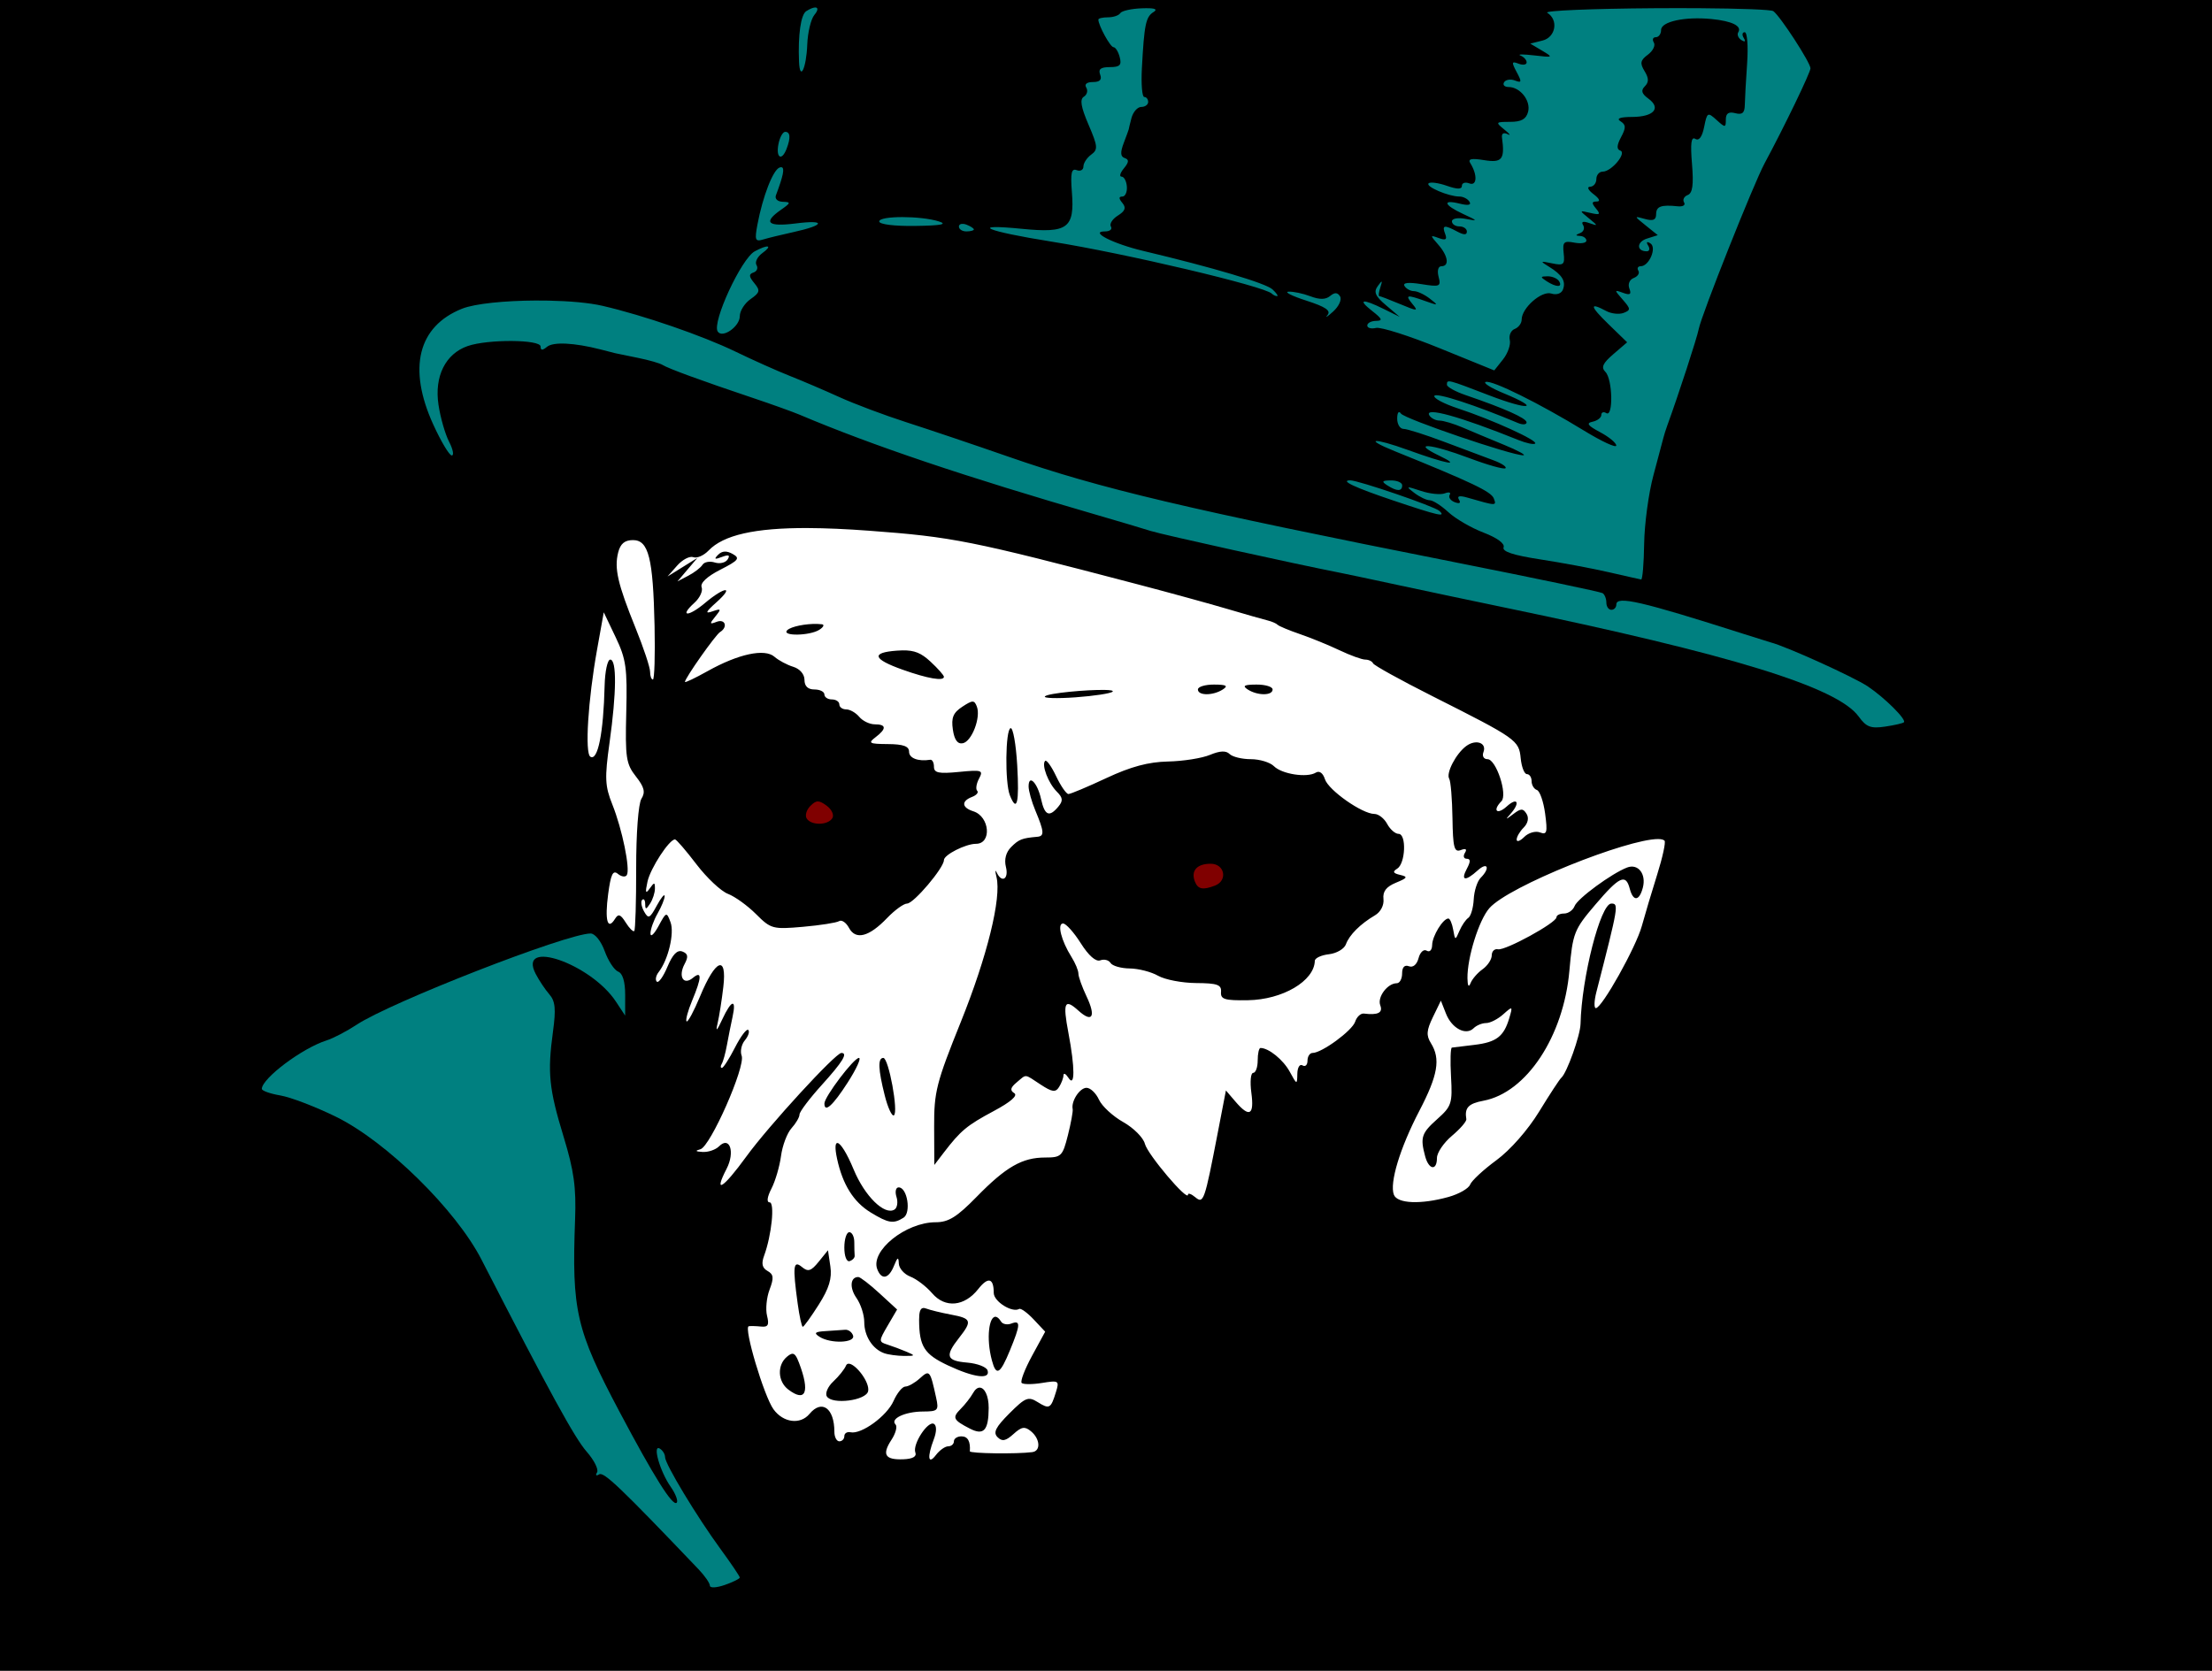 <?xml version="1.0" encoding="UTF-8"?>
<svg width="125.35mm" height="94.706mm" version="1.1" viewBox="0 0 444.16 335.57" xmlns="http://www.w3.org/2000/svg">
<g transform="translate(-151.32 -500.32)">
<rect x="151.32" y="500.32" width="444.16" height="335.57" fill-rule="evenodd"/>
<path d="m314.95 501.82c-0.391 0.025-0.992 0.262-1.74 0.738-1.09 0.695-1.674 4.783-1.449 10.15 0.169 4.036 1.469 1.343 1.65-3.418 0.093-2.45 0.737-5.14 1.432-5.977 0.822-0.991 0.759-1.536 0.107-1.494zm177.55 0.145c-2.777-0.019-5.797-0.019-8.932 2e-3 -12.537 0.084-22.243 0.492-21.57 0.908 2.303 1.423 1.718 4.916-0.936 5.582l-2.471 0.619 2.385 1.418c2.285 1.357 2.218 1.397-1.613 0.949-2.2-0.257-3.438-0.247-2.75 0.023 0.688 0.27 1.25 0.89 1.25 1.377 0 0.487-0.728 0.607-1.617 0.266-1.402-0.538-1.452-0.317-0.383 1.682 1.063 1.987 1.015 2.22-0.352 1.695-0.871-0.334-1.851-0.176-2.176 0.35-0.325 0.526 0.078 0.955 0.896 0.955 2.331 0 4.505 2.761 3.924 4.982-0.385 1.472-1.359 2.018-3.602 2.018-2.953 0-2.997 0.062-1.133 1.574 1.068 0.866 1.347 1.271 0.623 0.9-0.796-0.408-1.243-0.141-1.131 0.676 0.602 4.388 0.023 5.125-3.574 4.541-2.58-0.419-3.324-0.253-2.779 0.619 1.462 2.342 1.344 4.643-0.209 4.047-0.819-0.314-1.488-0.096-1.488 0.484 0 0.738-0.918 0.736-3.053-0.01-1.678-0.585-3.316-0.8-3.639-0.477-0.65 0.65 4.024 2.644 6.197 2.644 0.757 0 1.664 0.467 2.018 1.039 0.417 0.674-0.266 0.813-1.941 0.393-3.603-0.904-3.225 0.264 0.668 2.07 3.018 1.4 3.053 1.471 0.5 0.984-1.544-0.294-2.75-0.078-2.75 0.494 0 0.56 0.675 1.02 1.5 1.02s1.5 0.466 1.5 1.035c0 0.714-0.602 0.714-1.935 0-2.618-1.401-3.106-1.307-2.422 0.475 0.436 1.135 0.117 1.343-1.281 0.832-1.78-0.651-1.785-0.595-0.111 1.316 1.988 2.269 2.289 4.342 0.633 4.342-0.645 0-0.882 0.894-0.562 2.117 0.515 1.968 0.27 2.072-3.457 1.477-2.63-0.421-3.794-0.288-3.379 0.383 0.348 0.563 1.195 1.023 1.883 1.023s2.124 0.678 3.191 1.506c1.811 1.405 1.751 1.438-0.875 0.5-3.799-1.357-4.153-1.278-2.602 0.592 1.216 1.465 1.007 1.465-2.5 0-2.105-0.879-3.983-1.598-4.174-1.598-0.191 0-0.093-0.787 0.217-1.75 0.476-1.48 0.395-1.519-0.527-0.25-0.855 1.176-0.496 2.002 1.656 3.83l2.746 2.332-3.201-1.582c-4.329-2.139-5.335-1.955-2.299 0.42 2.026 1.585 2.168 1.958 0.75 1.977-0.963 0.012-1.75 0.431-1.75 0.93s0.787 0.717 1.75 0.486c0.963-0.231 6.7 1.595 12.75 4.057l11 4.475 1.756-2.211c0.967-1.217 1.58-2.971 1.361-3.898s0.228-1.926 0.992-2.219c0.764-0.293 1.391-1.138 1.391-1.877 0-2.331 4.009-5.851 5.959-5.232 1.048 0.333 2.024 1e-3 2.33-0.797 0.64-1.669-0.149-2.967-2.789-4.588-1.851-1.136-1.807-1.188 0.609-0.682 2.329 0.488 2.581 0.268 2.328-2.039-0.247-2.25 0.03-2.524 2.139-2.121 1.333 0.255 2.424 0.076 2.424-0.398 0-0.474-0.562-0.898-1.25-0.941-0.993-0.063-0.992-0.181 6e-3 -0.584 0.691-0.279 0.955-0.995 0.586-1.592-0.438-0.709-0.01-0.852 1.242-0.412 1.802 0.633 1.797 0.577-0.086-0.955-1.971-1.604-1.966-1.621 0.309-1.082 1.907 0.452 2.102 0.3 1.127-0.875-0.918-1.106-0.887-1.42 0.135-1.42 0.8 0 0.553-0.575-0.629-1.469-1.093-0.827-1.395-1.482-0.691-1.5 0.688-0.017 1.25-0.706 1.25-1.531s0.577-1.5 1.279-1.5c1.766 0 4.899-3.775 3.516-4.236-0.747-0.249-0.696-1.079 0.166-2.689 1.014-1.894 0.993-2.49-0.107-3.188-0.895-0.567-0.104-0.861 2.338-0.871 4.336-0.018 5.883-1.758 3.266-3.672-1.369-1.001-1.557-1.644-0.725-2.477s0.82-1.625-0.053-3.057c-0.97-1.59-0.85-2.175 0.672-3.305 1.018-0.755 1.552-1.853 1.189-2.439-0.362-0.587-0.182-1.066 0.4-1.066 0.582 0 1.059-0.655 1.059-1.455 0-1.682 4.748-2.716 10.102-2.197 4.125 0.399 6.17 1.405 5.398 2.652-0.293 0.474-0.01 1.186 0.639 1.584 0.731 0.452 0.903 0.291 0.457-0.43-0.392-0.635-0.302-1.154 0.199-1.154 0.501 0 0.718 2.812 0.48 6.25s-0.448 7.207-0.467 8.377c-0.026 1.585-0.516 2-1.922 1.633-1.324-0.346-1.887 0.033-1.887 1.277 0 1.667-0.11 1.672-1.867 0.082-1.781-1.612-1.897-1.547-2.488 1.41-0.397 1.984-1.034 2.846-1.768 2.393-0.832-0.514-1.017 0.869-0.672 5.027 0.349 4.206 0.119 5.873-0.859 6.248-0.734 0.282-1.062 0.951-0.73 1.488 0.332 0.537-0.233 0.887-1.256 0.779-3.359-0.355-4.359 0.012-4.359 1.602 0 1.145-0.606 1.398-2.25 0.938-2.221-0.622-2.22-0.605 0.166 1.312l2.418 1.943-2.182 0.691c-2.089 0.663-2.113 2.549-0.033 2.549 0.55 0 0.678-0.519 0.285-1.154-0.443-0.716-0.275-0.883 0.443-0.439 1.346 0.832-0.243 4.594-1.941 4.594-0.563 0-0.775 0.402-0.471 0.895s-0.111 1.151-0.924 1.463c-0.845 0.324-1.223 1.229-0.883 2.115 0.451 1.176 0.145 1.386-1.268 0.869-1.794-0.656-1.797-0.607-0.068 1.365 1.621 1.85 1.639 2.105 0.178 2.666-0.889 0.341-2.453 0.171-3.477-0.377-3.459-1.851-3.318-1.014 0.445 2.641l3.746 3.639-2.772 2.383c-2.13 1.83-2.5 2.657-1.594 3.562 1.446 1.446 1.613 9.165 0.18 8.279-0.55-0.34-1-0.175-1 0.367 0 0.542-0.787 1.154-1.75 1.359-1.342 0.286-0.991 0.777 1.5 2.1 1.788 0.949 3.25 2.158 3.25 2.688s-2.908-0.817-6.465-2.994c-8.937-5.47-18.491-10.201-19.75-9.781-0.578 0.193 1.034 1.209 3.582 2.26 7.714 3.181 5.185 3.539-2.93 0.414-8.388-3.23-8.438-3.242-8.438-2.113 0 0.44 1.688 1.375 3.75 2.08 7.833 2.678 12.242 4.65 12.246 5.477 2e-3 0.471-0.784 0.526-1.746 0.121-8.478-3.569-16.345-6.132-16.76-5.461-0.278 0.449 1.86 1.596 4.752 2.547 6.845 2.251 16.076 6.453 15.482 7.047-0.256 0.256-1.762-0.058-3.346-0.697-11.757-4.745-19.015-6.753-17.902-4.953 0.354 0.572 1.275 1.041 2.049 1.041s2.885 0.635 4.691 1.412c1.806 0.777 5.533 2.337 8.283 3.467s4.475 2.07 3.832 2.088c-2.24 0.062-23.837-7.307-24.566-8.383-0.426-0.628-0.741-0.209-0.75 0.998-8e-3 1.146 0.566 2.084 1.277 2.084 0.711 0 4.423 1.182 8.25 2.627 3.827 1.445 8.257 3.108 9.846 3.695 1.589 0.587 2.658 1.297 2.377 1.578-0.281 0.281-3.545-0.631-7.256-2.027-7.863-2.96-11.834-3.27-6.01-0.469 4.64 2.231 1.448 1.645-6.287-1.156-6.992-2.532-9.09-2.363-2.713 0.219 15.457 6.256 19.388 8.129 19.91 9.49 0.59 1.537 0.553 1.535-5.285-0.152-1.606-0.464-2.155-0.331-1.697 0.41 0.424 0.686 0.099 0.873-0.869 0.502-0.85-0.326-1.3-0.991-1-1.477 0.3-0.486-0.147-0.618-0.994-0.293s-3.006 0.101-4.801-0.498c-2.983-0.995-3.097-0.961-1.322 0.398 1.068 0.818 2.464 1.486 3.103 1.486 0.64 0 2.326 1.076 3.746 2.393 1.42 1.316 4.602 3.164 7.072 4.107 2.696 1.03 4.303 2.207 4.019 2.945-0.327 0.852 1.92 1.596 7.322 2.426 4.287 0.658 10.495 1.82 13.795 2.58 3.3 0.76 6.225 1.416 6.5 1.461 0.275 0.045 0.547-3.179 0.605-7.164 0.058-3.986 0.895-10.174 1.859-13.748 0.965-3.575 1.862-6.95 1.994-7.5 0.132-0.55 0.487-1.675 0.787-2.5 2.261-6.207 5.998-17.678 6.322-19.4 0.518-2.755 11.023-29.189 13.223-33.271 3.92-7.277 9.211-18.235 9.211-19.078 0-1.147-6.077-10.499-7.465-11.488-0.428-0.305-6.567-0.53-14.898-0.588zm-110.33 0.012c-0.419-0.019-0.95-0.015-1.596 8e-3 -2.086 0.075-4.024 0.511-4.309 0.971-0.284 0.46-1.391 0.838-2.459 0.838-1.068 1e-5 -1.94 0.204-1.94 0.453 0 1.168 2.402 5.547 3.043 5.547 0.398 0 0.958 0.9 1.246 2 0.421 1.608 0.031 2-1.99 2-1.823 0-2.355 0.412-1.938 1.5 0.395 1.029-0.062 1.5-1.453 1.5-1.233 0-1.758 0.435-1.34 1.111 0.378 0.612 0.162 1.436-0.479 1.832-0.848 0.524-0.594 2.048 0.932 5.607 1.878 4.381 1.934 5.008 0.537 6.029-0.857 0.627-1.559 1.701-1.559 2.387s-0.61 1.014-1.353 0.729c-1.053-0.404-1.265 0.572-0.961 4.426 0.57 7.227-0.832 8.264-9.963 7.365-10.921-1.075-7.408 0.448 5.949 2.578 14.724 2.348 42.674 8.95 44.152 10.428 0.279 0.279 0.755 0.508 1.057 0.508 0.301 0-0.113-0.611-0.918-1.357-1.336-1.238-11.912-4.387-25.963-7.729-6.055-1.44-10.899-3.914-7.664-3.914 0.98 0 1.512-0.437 1.184-0.969s0.297-1.524 1.391-2.207c1.478-0.923 1.713-1.573 0.916-2.533-0.749-0.903-0.753-1.291-0.012-1.291 0.583 0 0.993-0.9 0.91-2s-0.56-2-1.061-2-0.292-0.75 0.463-1.664c1.026-1.243 1.069-1.764 0.172-2.066-0.88-0.296-0.928-1.117-0.18-3.086 0.561-1.476 1.002-2.684 0.979-2.684s0.223-1.012 0.547-2.25c0.324-1.238 1.21-2.25 1.971-2.25s1.385-0.45 1.385-1c0-0.55-0.354-1-0.785-1-0.431 0-0.645-2.587-0.477-5.75 0.47-8.807 0.786-10.337 2.332-11.303 0.731-0.456 0.489-0.706-0.768-0.764zm-73.188 24.816c-0.486 0-1.099 1.125-1.361 2.5-0.526 2.754 0.676 3.427 1.639 0.918 0.852-2.221 0.754-3.418-0.277-3.418zm-0.752 7.111c-0.101-0.013-0.221 7e-3 -0.363 0.055-1.311 0.437-3.396 5.798-4.459 11.463-0.584 3.111-0.443 3.477 1.147 2.994 0.996-0.302 3.758-0.976 6.139-1.498 6.279-1.376 6.558-2.509 0.424-1.727-5.651 0.721-6.645-0.182-3-2.725 2.003-1.397 2.046-1.574 0.393-1.621-1.057-0.03-1.654-0.592-1.387-1.303 1.479-3.935 1.812-5.551 1.107-5.639zm24.27 10.014c-2.544 0-4.633 0.291-4.633 0.875 0 0.584 3.017 0.959 7.25 0.9 5.155-0.071 6.528-0.331 4.75-0.9-1.822-0.584-4.823-0.875-7.367-0.875zm12.283 1.365c-0.538-0.059-0.916 0.141-0.916 0.541 0 0.533 0.675 0.969 1.5 0.969s1.5-0.178 1.5-0.395c0-0.216-0.675-0.65-1.5-0.967-0.206-0.079-0.405-0.129-0.584-0.148zm-39.324 4.549c-0.313-0.073-1.232 0.233-2.582 0.955-2.687 1.438-8.609 14.228-7.453 16.098 0.912 1.476 4.443-0.963 4.443-3.07 0-1.049 0.971-2.59 2.158-3.422 1.897-1.329 1.988-1.719 0.75-3.219-1.096-1.328-1.13-1.8-0.152-2.129 0.691-0.233 0.96-0.904 0.598-1.49-0.362-0.587 0.169-1.673 1.184-2.414 1.075-0.786 1.368-1.236 1.055-1.309zm156.6 5.975c0.93-0.01 1.971 0.434 2.311 0.984 0.782 1.266-0.542 1.266-2.5 0-1.293-0.835-1.268-0.971 0.189-0.984zm-52.006 3.09c-0.927 0.056 0.68 0.865 3.568 1.797 3.883 1.253 4.993 2.009 4.256 2.902-0.548 0.664-0.044 0.352 1.119-0.695 1.164-1.048 1.795-2.422 1.404-3.055v-2e-3c-0.508-0.822-1.078-0.844-2-0.078-0.894 0.742-2.112 0.757-3.975 0.049-1.478-0.562-3.446-0.974-4.373-0.918zm-151.18 1.777c-6.125 0.034-12.182 0.606-14.787 1.648-8.833 3.534-10.924 11.93-5.785 23.219 1.565 3.438 3.245 6.25 3.734 6.25 0.489 0 0.245-1.242-0.541-2.762-0.786-1.52-1.743-4.861-2.127-7.424-0.854-5.697 1.398-10.232 5.854-11.785 4.04-1.408 14.652-1.341 14.652 0.094 0 0.802 0.367 0.818 1.287 0.055 1.24-1.029 5.466-0.824 10.713 0.52 1.375 0.352 2.725 0.698 3 0.768 0.275 0.07 2.296 0.484 4.492 0.922 2.196 0.438 4.446 1.082 5 1.432 1.155 0.73 7.89 3.193 18.008 6.586 3.85 1.291 8.125 2.824 9.5 3.406 14.545 6.161 33.306 12.484 60 20.225 4.125 1.196 8.85 2.603 10.5 3.125 2.405 0.761 28.802 6.59 38.123 8.418 1.168 0.229 6.568 1.372 12 2.541 5.432 1.169 14.827 3.15 20.877 4.404 45.616 9.456 66.89 16.008 71.164 21.912 1.521 2.101 2.424 2.447 5.277 2.025 1.893-0.28 3.605-0.673 3.805-0.873 0.551-0.551-3.859-4.935-7.246-7.203-2.83-1.895-16.414-8.052-19.5-8.838-0.275-0.07-2.75-0.847-5.5-1.725-20.498-6.543-25.5-7.697-25.5-5.883 0 0.584-0.45 1.061-1 1.061s-1-0.647-1-1.44c0-0.792-0.342-1.652-0.76-1.91s-13.58-3.014-29.25-6.123c-54.373-10.788-71.562-14.849-89.99-21.26-6.875-2.392-16.1-5.505-20.5-6.918-4.4-1.413-10.475-3.693-13.5-5.068-3.025-1.375-7.527-3.299-10.004-4.277-2.477-0.978-7.345-3.155-10.818-4.838-6.668-3.23-18.481-7.302-26.738-9.217-2.684-0.622-6.654-0.963-10.82-1.047-0.868-0.018-1.744-0.025-2.619-0.019zm163.58 36.117c-2.178 0 0.923 1.453 8.635 4.047 9.109 3.063 10.692 3.42 9.236 2.078-0.973-0.897-16.226-6.125-17.871-6.125zm8.172 0.016c-1.819 0.012-1.963 0.2-0.75 0.984 1.939 1.253 3 1.253 3 0 0-0.55-1.012-0.992-2.25-0.984z" fill="#008080"/>
<path d="m313.58 606.37c-10.74-0.042-17.008 1.414-19.982 4.518-0.966 1.008-2.344 1.608-3.062 1.332-0.718-0.276-2.179 0.485-3.244 1.689l-1.936 2.191 3-1.867 3-1.865-2 2.357-2 2.356 2.193-1.15c1.207-0.633 2.482-1.618 2.834-2.188 0.352-0.569 1.465-0.773 2.473-0.453s2.167 0.037 2.578-0.629c0.534-0.864 0.202-1.003-1.164-0.482-1.452 0.553-1.637 0.448-0.762-0.434 0.796-0.802 1.704-0.855 2.928-0.17 1.538 0.861 1.208 1.281-2.486 3.166-2.667 1.361-4.067 2.677-3.744 3.518 0.284 0.739-0.358 2.133-1.424 3.098-3.162 2.861-1.286 2.914 2.107 0.059 3.981-3.349 6.01-3.458 2.272-0.121-2.145 1.914-2.333 2.343-0.805 1.814 1.784-0.617 1.849-0.508 0.607 1.018-1.216 1.495-1.185 1.631 0.25 1.08 1.732-0.665 2.314 1.05 0.695 2.051-0.929 0.574-7.053 9.269-7.053 10.014 0 0.209 2.051-0.768 4.559-2.17 6.19-3.46 11.46-4.588 13.42-2.875 0.836 0.731 2.534 1.637 3.772 2.014 1.321 0.403 2.25 1.485 2.25 2.619 0 1.266 0.69 1.932 2 1.932 1.1 0 2 0.45 2 1s0.675 1 1.5 1 1.5 0.45 1.5 1 0.619 1 1.377 1c0.758 0 1.938 0.675 2.623 1.5s2.088 1.5 3.121 1.5c2.347 0 2.392 0.889 0.129 2.607-1.543 1.172-1.248 1.333 2.5 1.361 3.097 0.023 4.25 0.438 4.25 1.531 0 1.306 1.827 2.002 4.25 1.619 0.412-0.065 0.75 0.568 0.75 1.408 0 1.232 0.969 1.432 5.016 1.035 4.624-0.453 4.939-0.348 4.035 1.342-0.54 1.008-0.707 2.107-0.373 2.441 0.334 0.334-0.131 0.891-1.035 1.238-2.197 0.843-2.079 2.143 0.264 2.887 3.302 1.048 3.749 6.529 0.533 6.529-2.083 0-6.439 2.211-6.439 3.268 0 1.562-6.075 8.732-7.398 8.732-0.676 0-2.482 1.31-4.016 2.91-3.627 3.785-6.31 4.478-7.65 1.973-0.57-1.066-1.462-1.675-1.982-1.353-0.521 0.322-3.789 0.835-7.262 1.141-6.057 0.532-6.442 0.427-9.42-2.551-1.708-1.708-4.245-3.538-5.639-4.068-1.394-0.53-4.244-3.207-6.334-5.949-2.09-2.743-4.024-4.987-4.299-4.988-1.158 0-4.93 5.784-5.521 8.473-0.488 2.22-0.388 2.556 0.424 1.414 0.947-1.333 1.066-1.333 1.066 0 0 0.825-0.436 2.175-0.969 3-0.798 1.235-0.974 1.251-0.986 0.084-8e-3 -0.779-0.28-1.152-0.605-0.826-0.325 0.325-0.155 1.375 0.381 2.332 0.865 1.545 1.151 1.413 2.553-1.176 0.868-1.603 1.579-2.464 1.582-1.914s-0.638 2.125-1.424 3.5-1.429 3.175-1.426 4 0.728 0.164 1.611-1.469c1.565-2.892 1.628-2.912 2.418-0.777 0.813 2.199-0.467 7.56-2.393 10.02-0.549 0.701-0.713 1.558-0.367 1.904 0.346 0.346 1.31-1 2.143-2.992 1.038-2.484 1.978-3.445 2.994-3.055 1.128 0.433 1.238 1.028 0.455 2.49-1.348 2.519-0.25 4.384 1.652 2.805 1.846-1.532 1.801-0.1-0.146 4.561-0.857 2.052-1.36 3.929-1.117 4.172s1.469-2.036 2.725-5.064c3.086-7.445 5.412-8.375 4.654-1.861-0.305 2.623-0.819 5.893-1.141 7.268-0.432 1.848-0.189 1.652 0.93-0.75 1.849-3.97 2.879-4.22 2.064-0.5-0.331 1.512-0.842 4.068-1.133 5.68-0.291 1.611-0.756 3.299-1.035 3.75-0.279 0.451-0.265 0.82 0.031 0.82 0.296 0 1.479-1.844 2.629-4.098 1.149-2.253 2.347-3.838 2.662-3.523 0.315 0.315 8e-3 1.253-0.682 2.084-0.69 0.831-0.98 2.223-0.646 3.092 0.823 2.145-6.276 18.248-8.281 18.785-1.14 0.305-1.012 0.462 0.447 0.545 1.127 0.064 2.61-0.444 3.293-1.127 2.156-2.156 3.257 1.147 1.51 4.525-2.686 5.195-0.699 3.951 3.978-2.488 4.46-6.14 17.906-20.795 19.08-20.795 1.358 0 0.265 1.783-3.945 6.438-2.457 2.716-4.465 5.381-4.465 5.922s-0.722 1.78-1.603 2.754c-0.881 0.974-1.83 3.483-2.109 5.578-0.279 2.095-1.145 5.046-1.924 6.559-0.853 1.657-1.002 2.75-0.377 2.75 1.092 0 0.415 6.625-1.096 10.721-0.585 1.586-0.389 2.461 0.689 3.064 1.225 0.685 1.304 1.39 0.41 3.74-0.606 1.593-0.835 3.957-0.51 5.254 0.465 1.854 0.209 2.318-1.195 2.174-0.983-0.101-2.095-0.132-2.473-0.068-1.076 0.181 3.055 14.055 4.969 16.689 1.959 2.696 5.385 3.135 7.219 0.926 2.476-2.984 5-1.176 5 3.582 0 1.055 0.45 1.918 1 1.918s1-0.469 1-1.043c0-0.574 0.562-0.924 1.25-0.775 2.171 0.469 7.294-3.259 8.631-6.279 0.707-1.597 1.775-2.902 2.373-2.902 0.598 0 1.902-0.737 2.897-1.637 1.967-1.78 2.071-1.657 3.285 3.887 0.561 2.56 0.375 2.751-2.668 2.766-3.587 0.017-6.628 1.458-5.486 2.6 0.399 0.399 0.029 1.787-0.82 3.084-1.95 2.975-1.296 4.045 2.381 3.908 1.886-0.07 2.729-0.546 2.418-1.363-0.619-1.631 2.544-6.48 3.744-5.738 0.554 0.342 0.537 1.57-0.043 3.096-1.361 3.578-1.138 5.215 0.43 3.15 0.731-0.963 1.842-1.75 2.469-1.75 0.627 0 1.141-0.45 1.141-1s0.675-1 1.5-1c1.287 0 1.841 0.978 1.701 3-0.031 0.45 9.455 0.576 12.549 0.166 1.725-0.228 1.568-2.657-0.27-4.182-1.244-1.032-1.882-0.931-3.523 0.555-1.553 1.405-2.273 1.545-3.197 0.621-0.924-0.924-0.387-2 2.385-4.771 3.214-3.214 3.79-3.445 5.67-2.272 2.368 1.479 2.646 1.327 3.676-2.018 0.703-2.281 0.564-2.37-2.787-1.826-1.939 0.315-3.782 0.315-4.096 0-0.314-0.314 0.619-2.76 2.074-5.434l2.647-4.861-2.311-2.459c-1.27-1.352-2.582-2.301-2.914-2.107-1.413 0.822-5.104-1.502-5.104-3.215 0-3.011-1.135-3.297-3.111-0.785-2.774 3.527-6.645 3.887-9.248 0.861-1.177-1.369-3.153-2.88-4.391-3.357s-2.28-1.667-2.314-2.643c-0.05-1.389-0.259-1.287-0.967 0.475-1.054 2.623-2.501 2.915-3.359 0.678-1.416-3.689 5.727-9.428 11.734-9.428 2.565 0 4.253-1.046 8.193-5.078 5.905-6.043 9.175-7.922 13.793-7.922 3.229 0 3.498-0.263 4.559-4.475 0.62-2.462 1.051-4.824 0.959-5.25-0.341-1.581 1.411-4.275 2.779-4.275 0.778 0 1.901 1.069 2.496 2.375 0.595 1.306 2.787 3.333 4.871 4.504 2.084 1.171 4.045 3.139 4.356 4.375 0.535 2.127 8.65 11.705 8.65 10.209 0-0.389 0.655-0.162 1.457 0.504 1.675 1.39 1.861 0.861 4.525-12.949l1.637-8.484 1.912 2.234c2.812 3.284 3.8 2.738 3.195-1.768-0.295-2.2-0.13-4 0.367-4 0.498 0 0.906-1.125 0.906-2.5s0.253-2.5 0.564-2.5c1.649 0 4.574 2.378 5.875 4.775 1.43 2.636 1.481 2.65 1.52 0.416 0.022-1.277 0.488-2.033 1.041-1.691 0.55 0.34 1-0.081 1-0.939 0-0.857 0.456-1.561 1.014-1.561 1.865 0 7.969-4.477 8.557-6.275 0.319-0.977 1.108-1.712 1.754-1.633 2.837 0.35 3.86-0.168 3.285-1.666-0.629-1.64 1.46-4.426 3.318-4.426 0.589 0 1.072-0.886 1.072-1.969 0-1.255 0.495-1.778 1.367-1.443 0.824 0.316 1.594-0.333 1.934-1.631 0.312-1.194 1.04-1.863 1.631-1.498 0.603 0.373 1.082-0.126 1.1-1.148 0.032-1.807 2.18-5.311 3.258-5.311 0.314 0 0.748 1.012 0.965 2.25 0.38 2.171 0.423 2.179 1.246 0.25 0.469-1.1 1.274-2.282 1.787-2.627 0.514-0.345 1.004-2.018 1.09-3.717 0.085-1.699 0.71-3.644 1.389-4.322 1.966-1.966 1.426-3.318-0.596-1.488-2.478 2.243-3.47 2.084-2.17-0.346 0.767-1.434 0.759-2-0.025-2-0.602 0-0.769-0.527-0.371-1.17 0.476-0.77 0.192-0.965-0.832-0.572-1.31 0.503-1.572-0.508-1.662-6.422-0.059-3.861-0.353-7.418-0.654-7.906-0.687-1.112 1.364-5.056 3.416-6.568 1.951-1.438 4.176-0.651 3.457 1.223-0.305 0.795 0.056 1.416 0.82 1.416 1.731 0 4.084 7.136 2.787 8.451-1.849 1.876-0.892 2.819 1.064 1.049 2.178-1.971 2.777-0.771 0.75 1.502-1.071 1.201-0.988 1.202 0.576 0.014 1.527-1.16 1.962-1.165 2.658-0.039 0.508 0.823 0.284 1.898-0.576 2.758-0.775 0.775-1.408 1.858-1.408 2.408s0.686 0.312 1.527-0.529 2.26-1.247 3.154-0.904c1.398 0.536 1.542 0.01 1.035-3.772-0.324-2.417-1.067-4.555-1.652-4.75-0.585-0.195-1.065-0.992-1.065-1.772 0-0.779-0.422-1.416-0.938-1.416s-1.078-1.429-1.25-3.176c-0.359-3.644-0.773-3.935-17.812-12.525-6.325-3.189-11.651-6.136-11.834-6.549-0.183-0.412-0.887-0.75-1.562-0.75s-3-0.843-5.166-1.873c-2.166-1.03-5.737-2.49-7.938-3.244-2.2-0.755-4.225-1.599-4.5-1.877-0.275-0.278-1.175-0.669-2-0.869s-4.425-1.228-8-2.285c-3.575-1.058-11.675-3.282-18-4.943-33.606-8.825-37.235-9.549-54-10.791-4.618-0.342-8.695-0.523-12.275-0.537zm-35.164 2.422c-1.667 0-2.527 0.723-2.973 2.5-0.803 3.2-0.087 6.301 3.506 15.182 1.598 3.949 2.906 7.887 2.906 8.75 0 0.863 0.253 1.568 0.564 1.568 0.311 0 0.463-4.838 0.336-10.75-0.295-13.668-1.197-17.25-4.34-17.25zm-5.863 14.5-1.346 7.5c-1.815 10.118-2.482 20.801-1.342 21.506 1.494 0.923 2.63-4.739 2.861-14.256 0.07-2.888 0.579-5.25 1.129-5.25 1.323 0 1.266 6.6-0.141 16.67-0.996 7.127-0.924 8.714 0.562 12.43 1.984 4.959 3.631 13.005 2.902 14.184-0.277 0.448-1.079 0.336-1.783-0.248-1.001-0.831-1.429 0.055-1.961 4.068-0.7 5.276-0.118 7.383 1.373 4.971 0.671-1.086 1.117-0.933 2.158 0.734 0.722 1.156 1.492 1.92 1.713 1.699 0.221-0.221 0.394-5.898 0.383-12.617-0.011-6.996 0.439-12.952 1.053-13.936 0.834-1.336 0.586-2.333-1.113-4.494-1.966-2.499-2.159-3.789-1.93-12.869 0.224-8.886-0.031-10.689-2.133-15.092l-2.387-5zm42.865 2.336c0.328 9e-3 0.644 0.031 0.938 0.068 0.55 0.069 0.325 0.563-0.5 1.096-1.937 1.252-7.744 1.329-6.451 0.086 0.769-0.74 3.715-1.316 6.014-1.25zm17.107 5.312c2.442-0.041 3.772 0.533 5.631 2.256 1.484 1.375 2.699 2.748 2.699 3.049 0 0.925-3.271 0.362-8.303-1.43-5.999-2.136-6.389-3.435-1.147-3.82 0.399-0.029 0.77-0.049 1.119-0.055zm62.58 6.867c2.466 0.012 2.888 0.249 1.75 0.984-1.966 1.27-5 1.27-5 0 0-0.55 1.462-0.992 3.25-0.984zm8.5 0c1.788-0.01 3.25 0.434 3.25 0.984 0 1.27-3.034 1.27-5 0-1.138-0.736-0.716-0.973 1.75-0.984zm-30.521 1.074c1.166 0.02 1.856 0.126 1.647 0.344-0.343 0.357-3.696 0.871-7.451 1.143-3.755 0.271-6.517 0.183-6.139-0.195 0.656-0.656 8.444-1.352 11.943-1.291zm-26.49 2.35c0.407-5e-3 0.618 0.328 0.873 0.994 0.836 2.18-1.018 7.017-2.824 7.367-1.053 0.204-1.689-0.671-1.994-2.748v-2e-3c-0.35-2.383 0.065-3.383 1.898-4.584 1.039-0.681 1.64-1.022 2.047-1.027zm7.646 5.33c0.487-0.149 1.087 3.218 1.334 7.481 0.437 7.543-0.06 9.563-1.478 6-1.012-2.54-0.898-13.163 0.145-13.48zm42.488 4.699c0.647-0.029 1.13 0.136 1.488 0.494 0.57 0.571 2.49 1.037 4.266 1.037 1.776 0 3.863 0.634 4.637 1.408 1.603 1.603 6.655 2.378 8.414 1.291 0.713-0.441 1.433 0.081 1.828 1.324 0.7 2.206 7.496 6.977 9.938 6.977 0.817 0 1.968 0.9 2.557 2s1.617 2 2.285 2c1.634-1e-4 1.401 5.958-0.273 6.992-0.978 0.605-0.83 0.917 0.592 1.25 1.616 0.379 1.491 0.609-0.848 1.572-1.938 0.798-2.672 1.758-2.5 3.268 0.142 1.248-0.564 2.61-1.701 3.277-2.932 1.72-5.165 3.946-5.836 5.818-0.331 0.923-1.865 1.823-3.41 2-1.545 0.177-2.821 0.772-2.836 1.322-0.106 4.058-6.467 7.805-13.438 7.914-4.689 0.074-5.514-0.182-5.396-1.664 0.115-1.454-0.732-1.756-5-1.785-2.826-0.02-6.264-0.679-7.639-1.465s-3.936-1.445-5.691-1.465c-1.755-0.019-3.489-0.516-3.852-1.103-0.363-0.588-1.292-0.826-2.064-0.529-0.88 0.338-2.341-0.943-3.912-3.432-1.379-2.184-2.98-3.971-3.561-3.971-1.235 0-0.367 3.461 1.684 6.715 0.768 1.218 1.397 2.726 1.397 3.35s0.734 2.68 1.631 4.57c1.935 4.078 1.178 5.407-1.631 2.865-2.784-2.519-3.169-1.661-2.006 4.475 1.328 7 1.331 11.076 6e-3 9.025-0.533-0.825-0.983-1.05-1-0.5s-0.418 1.61-0.891 2.356c-0.703 1.11-1.37 1.02-3.689-0.5-3.372-2.21-2.755-2.152-4.814-0.443-1.259 1.045-1.386 1.607-0.49 2.16 0.776 0.48-0.693 1.766-4.098 3.588-5.412 2.896-6.66 3.932-10.037 8.34l-1.914 2.5-0.033-7.672c-0.03-6.994 0.44-8.85 5.334-21 5.316-13.198 8.214-24.96 7.184-29.156-0.293-1.195-0.275-1.609 0.041-0.922 1.012 2.203 2.466 1.336 1.853-1.105-0.377-1.504 3e-3 -2.951 1.053-4 1.546-1.546 2.163-1.788 5.242-2.057 1.468-0.128 1.403-0.998-0.396-5.305-0.739-1.77-1.344-3.935-1.344-4.811 0-2.544 1.783-0.734 2.502 2.539 0.729 3.317 1.647 3.717 3.475 1.516 0.975-1.175 0.911-1.782-0.312-3.006-1.719-1.719-3.116-5.404-2.342-6.178 0.278-0.278 1.27 1.105 2.205 3.074 0.935 1.97 2.047 3.582 2.473 3.582s3.86-1.444 7.631-3.209c4.896-2.291 8.429-3.239 12.361-3.32 3.029-0.063 6.818-0.662 8.42-1.33 1.006-0.419 1.814-0.643 2.461-0.672zm87.52 17.574c-6.164-0.013-29.931 9.42-33.865 13.873-2.098 2.374-4.462 9.937-4.404 14.084 0.021 1.54 0.257 1.924 0.613 1 0.319-0.825 1.407-2.088 2.42-2.807 1.013-0.719 1.844-1.975 1.844-2.793 0-0.818 0.562-1.368 1.25-1.221 1.457 0.311 11.746-5.32 11.748-6.43 5.6e-4 -0.412 0.691-0.75 1.533-0.75 0.842 0 1.79-0.676 2.107-1.502 0.581-1.515 7.433-6.545 10.537-7.736 2.212-0.849 3.884 1.287 3.164 4.041-0.717 2.741-1.942 2.832-2.631 0.197-0.8-3.058-2.076-2.461-6.938 3.25-4.245 4.986-4.505 5.652-5.18 13.25-1.171 13.201-8.628 24.479-17.256 26.098-3.034 0.569-3.823 1.42-3.438 3.703 0.074 0.44-1.224 1.942-2.883 3.338-1.659 1.396-3.016 3.4-3.016 4.451 0 2.638-1.636 2.404-2.371-0.34-1.016-3.792-0.739-4.637 2.447-7.477 2.864-2.552 3.054-3.141 2.75-8.51-0.18-3.172-0.101-5.798 0.174-5.836 0.275-0.038 2.3-0.285 4.5-0.547 4.436-0.528 5.927-1.67 7.025-5.381 0.717-2.423 0.678-2.446-1.223-0.75-1.079 0.963-2.622 1.75-3.432 1.75s-1.936 0.465-2.504 1.033c-1.54 1.54-4.382 0.044-5.549-2.92l-1.029-2.613-1.602 3.305c-1.287 2.654-1.364 3.684-0.395 5.236 1.971 3.156 1.409 6.423-2.336 13.607-3.883 7.45-6.011 14.47-5.104 16.834 0.688 1.794 5.415 1.986 10.951 0.449 2.093-0.581 4.052-1.699 4.354-2.484 0.301-0.786 2.678-2.991 5.281-4.902 2.779-2.04 6.32-6.07 8.578-9.76 2.115-3.457 4.114-6.51 4.441-6.785 1.12-0.941 3.822-8.496 3.875-10.832 0.208-9.272 4.016-24.168 6.178-24.168 1.53 0 1.468 0.367-2.992 17.75-0.459 1.788-0.509 3.25-0.111 3.25 1.216 0 8.073-12.251 9.234-16.5 0.601-2.2 1.987-6.842 3.078-10.314 1.091-3.473 1.757-6.54 1.478-6.818-0.219-0.219-0.669-0.323-1.307-0.324zm-160.46 43.957c0.505 0-0.51 2.224-2.256 4.941-2.98 4.639-4.674 6.165-4.674 4.209 0-1.344 5.911-9.15 6.93-9.15zm4.902 0c1.069 0 3.079 10.936 2.119 11.529-0.397 0.245-1.222-1.548-1.836-3.984-1.329-5.278-1.415-7.545-0.283-7.545zm-9.189 17.088c0.613 0.092 1.841 1.97 3.238 5.34 2.215 5.343 6.204 9.255 8.188 8.029 0.557-0.344 0.739-1.487 0.404-2.541-0.335-1.056-0.138-1.916 0.439-1.916 1.736 0 2.549 5.093 0.973 6.092-2.022 1.28-3.026 1.121-6.588-1.051-3.444-2.1-5.64-5.61-6.756-10.791-0.479-2.225-0.375-3.234 0.102-3.162zm2.357 17.912c0.55 0 1 0.9 1 2s0.033 2.326 0.074 2.725c0.041 0.399-0.409 0.887-1 1.084-0.612 0.204-1.074-0.97-1.074-2.725 0-1.696 0.45-3.084 1-3.084zm-4.283 3.629 0.479 3.248c0.353 2.403-0.256 4.403-2.338 7.686-1.548 2.441-2.989 4.438-3.201 4.438-0.212 0-0.672-2.089-1.022-4.641-1.036-7.555-0.888-8.813 0.859-7.363 1.227 1.018 1.828 0.826 3.359-1.064l1.863-2.303zm6.092 5.375c0.38 0 2.287 1.471 4.238 3.264l3.549 3.26-1.889 3.232c-1.828 3.129-1.83 3.253-0.049 3.82 1.012 0.323 2.742 0.969 3.842 1.436 1.817 0.771 1.772 0.848-0.5 0.838-1.375-0.01-3.175-0.252-4-0.547-2.339-0.836-4-3.442-4-6.275 0-1.423-0.702-3.587-1.559-4.811-1.443-2.06-1.254-4.228 0.367-4.217zm12.996 6.227c0.082-0.012 0.17-0.011 0.266 4e-3 0.11 0.017 0.228 0.05 0.357 0.1 0.786 0.302 3.036 0.85 5 1.219 4.128 0.774 4.292 1.263 1.572 4.721-2.836 3.605-2.511 4.563 1.672 4.916 2.02 0.171 3.858 0.873 4.084 1.561 0.62 1.886-2.691 1.471-7.949-0.998-4.762-2.236-5.768-3.82-5.793-9.109-8e-3 -1.584 0.22-2.328 0.791-2.412zm14.623 1.762c0.314 0.051 0.667 0.354 1.045 0.965 0.325 0.526 1.251 0.702 2.059 0.393 1.899-0.729 1.851 0.201-0.281 5.387-1.98 4.817-2.755 5.247-3.621 2.014-1.202-4.486-0.563-8.979 0.799-8.758zm-30.262 2.607c0.642-0.055 1.355 0.463 1.584 1.15 0.503 1.508-4.515 1.694-6.75 0.25-1.182-0.764-0.916-1.005 1.25-1.135 1.512-0.091 3.274-0.211 3.916-0.266zm-10.582 4.82c0.491-5e-3 0.838 0.561 1.326 1.844 2.224 5.85 1.353 8.005-2.16 5.342-2.139-1.621-2.274-4.927-0.268-6.592 0.46-0.382 0.807-0.591 1.102-0.594zm11.428 2.004c1.391 0.218 4.106 3.721 3.772 5.488-0.36 1.902-7.234 2.786-8.297 1.066-0.385-0.622 0.202-1.973 1.305-3 1.102-1.027 2.245-2.454 2.541-3.172 0.092-0.223 0.238-0.344 0.42-0.381 0.08-0.016 0.167-0.017 0.26-2e-3zm26.154 4.797c0.97-0.013 1.83 1.591 1.818 4.088-0.022 4.505-0.987 5.571-3.754 4.152-3.393-1.74-3.618-2.218-1.873-3.963 0.878-0.878 1.999-2.312 2.488-3.188 0.416-0.743 0.879-1.084 1.32-1.09z" fill="#fff"/>
<path d="m315.53 661.28c-0.472 8e-3 -0.898 0.308-1.496 0.906-0.778 0.778-1.109 1.907-0.736 2.51 0.892 1.443 4.251 1.406 5.154-0.057 0.391-0.633-0.125-1.763-1.147-2.51-0.785-0.574-1.303-0.858-1.775-0.85zm78.887 12.512c-2.755 0-4.006 1.396-3.18 3.549 0.606 1.578 1.592 1.783 4.039 0.844 2.627-1.008 1.964-4.393-0.859-4.393z" fill="#800000"/>
<path d="m269.91 687.8c0.873-6e-3 2.111 1.545 2.838 3.555 0.709 1.961 1.925 3.809 2.701 4.107 0.903 0.346 1.408 2.036 1.404 4.686l-6e-3 4.143-1.855-2.814c-5.033-7.633-19.828-12.742-16.107-5.562 0.677 1.308 1.913 3.156 2.744 4.109 1.193 1.368 1.346 2.948 0.725 7.5-1.126 8.25-0.801 11.467 2.135 21.094 2.082 6.827 2.547 10.172 2.307 16.611-0.684 18.348 0.19 22.142 8.885 38.562 6.938 13.104 10.719 19.126 11.51 18.336 0.336-0.336-0.209-1.786-1.213-3.223-2.167-3.103-3.72-8.605-2.156-7.639 0.572 0.354 1.041 1.12 1.041 1.703 0 1.391 6.372 11.944 11.189 18.529 2.095 2.864 3.811 5.408 3.811 5.652s-1.35 0.915-3 1.49c-1.678 0.585-3 0.649-3 0.144 0-0.496-1.012-1.964-2.25-3.262-15.677-16.436-19.054-19.664-19.98-19.092-0.606 0.374-0.793 0.205-0.428-0.387 0.359-0.58-0.582-2.461-2.09-4.18-2.403-2.739-7.344-11.764-21.117-38.574-5.144-10.013-19.076-23.699-29.18-28.664-4.1-2.015-9.143-3.947-11.205-4.295s-3.736-0.948-3.719-1.336c0.097-2.156 8.136-8.171 12.969-9.705 1.361-0.432 4.081-1.849 6.047-3.15 6.854-4.536 42.144-18.306 47.002-18.34z" fill="#008080"/>
</g>
</svg>
